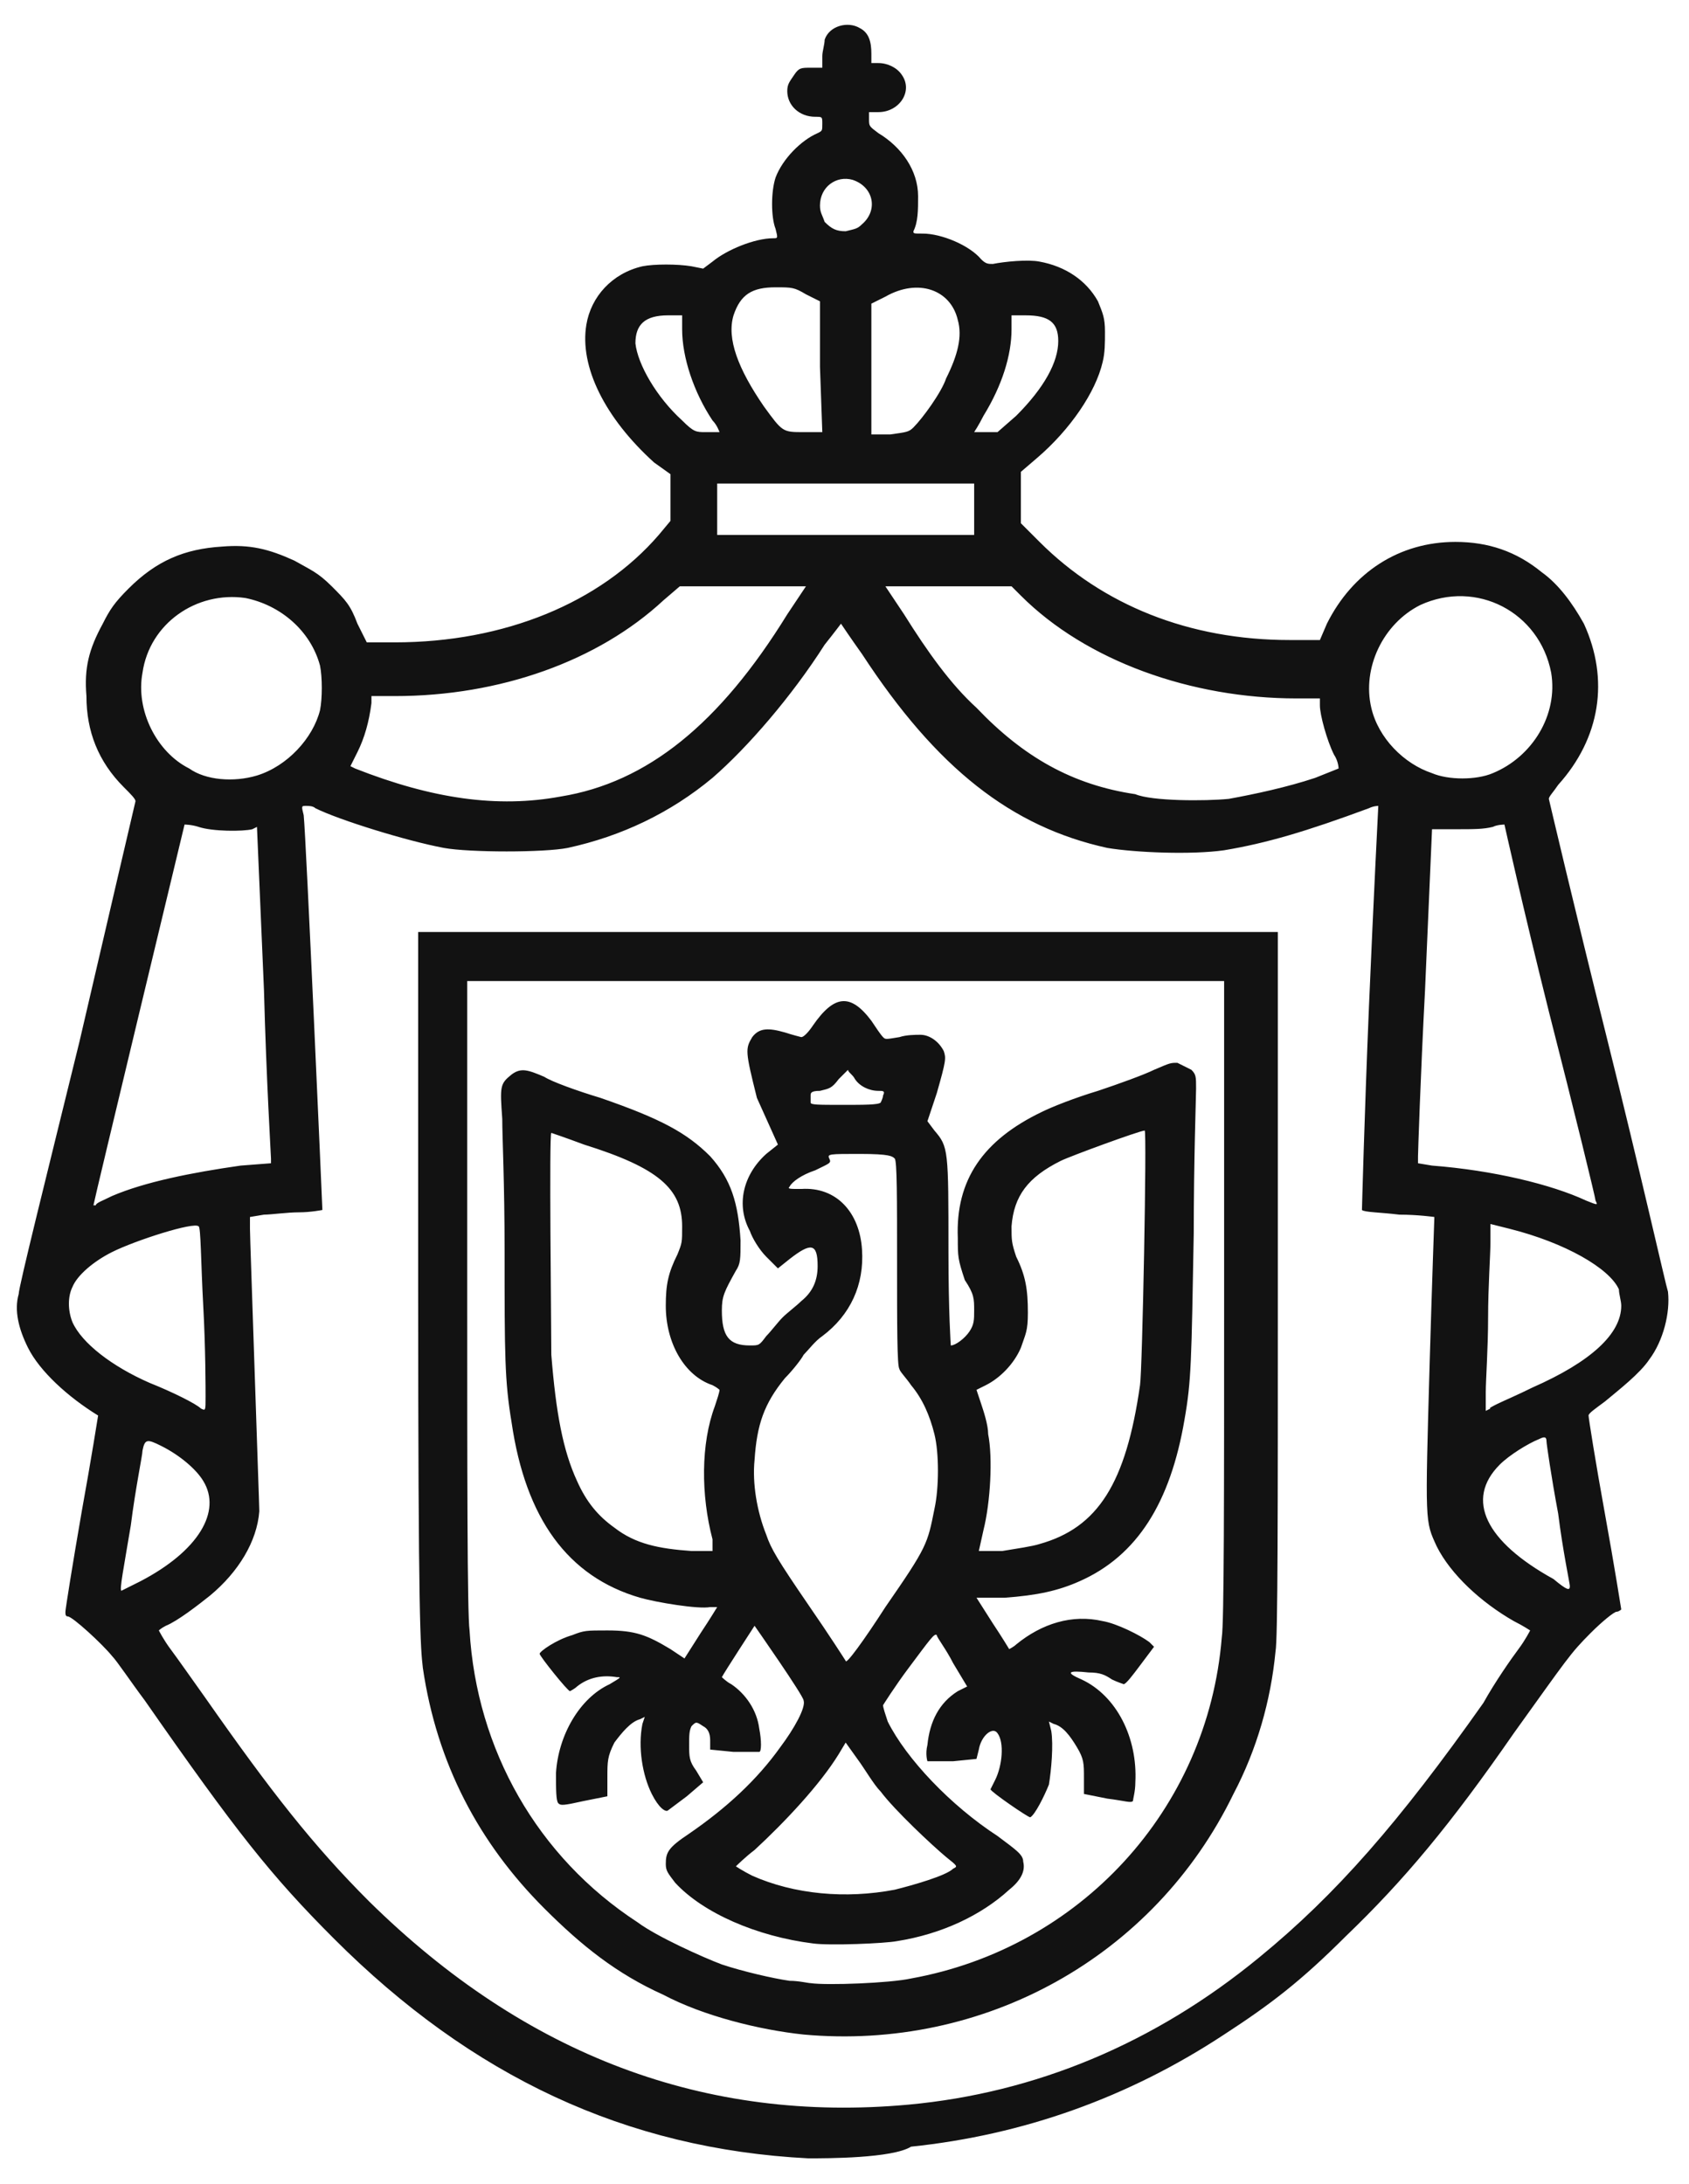 <?xml version="1.0" encoding="utf-8"?>
<!-- Generator: Adobe Illustrator 27.0.1, SVG Export Plug-In . SVG Version: 6.00 Build 0)  -->
<svg version="1.1"
	 id="svg20" xmlns:rdf="http://www.w3.org/1999/02/22-rdf-syntax-ns#" xmlns:cc="http://creativecommons.org/ns#" xmlns:svg="http://www.w3.org/2000/svg" xmlns:dc="http://purl.org/dc/elements/1.1/"
	 xmlns="http://www.w3.org/2000/svg" xmlns:xlink="http://www.w3.org/1999/xlink" x="0px" y="0px" viewBox="0 0 72.3 93.5"
	 style="enable-background:new 0 0 72.3 93.5;" xml:space="preserve">
<style type="text/css">
	.st0{fill:#121212;}
</style>
<g id="layer1">
	<path id="path847-0" class="st0" d="M34.6,92.4c-7.8-0.4-14.4-3.5-20.3-9.4c-2.7-2.7-4.2-4.6-8.1-10.2C5.6,72,5,71.1,4.8,70.9
		c-0.4-0.5-1.7-1.7-1.9-1.7c-0.1,0-0.1-0.1-0.1-0.2c0-0.1,0.3-2,0.7-4.3c0.4-2.2,0.7-4.1,0.7-4.1c-1.3-0.8-2.5-1.9-3-2.9
		c-0.4-0.8-0.6-1.6-0.4-2.3c0-0.3,1.2-5.1,2.6-10.8C4.7,39,5.8,34.3,5.8,34.3c0-0.1-0.2-0.3-0.5-0.6c-1.1-1.1-1.6-2.4-1.6-3.9
		c-0.1-1.2,0.1-2,0.7-3.1c0.3-0.6,0.5-0.9,1.1-1.5c1.2-1.2,2.4-1.7,4-1.8c1.2-0.1,2,0.1,3.1,0.6c0.7,0.4,1,0.5,1.6,1.1
		c0.6,0.6,0.8,0.8,1.1,1.6l0.4,0.8l1.2,0c4.7,0,8.8-1.7,11.3-4.6l0.5-0.6l0-1l0-1L28,19.8c-2.1-1.9-3.2-4.1-2.9-5.9
		c0.2-1.2,1.1-2.2,2.4-2.5c0.5-0.1,1.5-0.1,2.1,0l0.5,0.1l0.4-0.3c0.6-0.5,1.8-1,2.6-1c0.2,0,0.2,0,0.1-0.4c-0.2-0.5-0.2-1.6,0-2.2
		c0.3-0.8,1.1-1.6,1.8-1.9c0.2-0.1,0.2-0.1,0.2-0.4c0-0.3,0-0.3-0.3-0.3c-0.7,0-1.2-0.5-1.2-1.1c0-0.3,0.1-0.4,0.3-0.7
		c0.2-0.3,0.3-0.3,0.7-0.3l0.5,0V2.4c0-0.2,0.1-0.5,0.1-0.7c0.2-0.6,1-0.8,1.5-0.5c0.4,0.2,0.5,0.6,0.5,1.1v0.4h0.3
		c0.4,0,0.8,0.2,1,0.5c0.5,0.7-0.1,1.6-1,1.6h-0.4v0.3c0,0.3,0,0.3,0.4,0.6c1,0.6,1.7,1.6,1.7,2.7c0,0.6,0,1.1-0.2,1.5
		c0,0.1,0,0.1,0.4,0.1c0.8,0,2,0.5,2.5,1.1c0.2,0.2,0.3,0.2,0.5,0.2c0.5-0.1,1.5-0.2,2-0.1c1.1,0.2,2,0.8,2.5,1.7
		c0.2,0.5,0.3,0.7,0.3,1.3c0,0.5,0,0.9-0.1,1.3c-0.3,1.3-1.4,2.9-2.8,4.1l-0.7,0.6l0,1.1l0,1.1l0.8,0.8c2.7,2.7,6.4,4.2,10.7,4.2
		l1.3,0l0.3-0.7c1.1-2.2,3.1-3.5,5.5-3.5c1.4,0,2.6,0.4,3.7,1.3c0.7,0.5,1.3,1.3,1.8,2.2c1.1,2.4,0.7,4.9-1.1,6.9
		c-0.2,0.3-0.4,0.5-0.4,0.6c0,0,1.1,4.7,2.5,10.3c1.4,5.6,2.5,10.5,2.6,10.8c0.1,0.9-0.2,2.1-0.8,2.9c-0.4,0.6-1.3,1.3-1.9,1.8
		c-0.4,0.3-0.7,0.5-0.7,0.6c0,0.1,0.3,2,0.7,4.2c0.4,2.2,0.7,4.1,0.7,4.1c0,0-0.1,0.1-0.2,0.1c-0.1,0-0.6,0.4-1.1,0.9
		c-0.9,0.9-1,1.1-3.3,4.3c-2.7,3.9-4.7,6.3-7.2,8.7c-1.9,1.9-3.2,2.9-5.2,4.2c-4.1,2.7-8.6,4.3-13.4,4.8
		C38.2,92.4,35.4,92.4,34.6,92.4L34.6,92.4z M38.9,90.1c5.4-0.5,10.5-2.6,15-6.3c3.3-2.7,6-5.8,9.6-10.9C64,72,64.7,71,65,70.6
		c0.3-0.4,0.5-0.8,0.5-0.8c0,0-0.3-0.2-0.7-0.4c-1.4-0.8-2.7-2-3.3-3.2c-0.5-1.1-0.5-0.9-0.3-7.9c0.1-3.4,0.2-6.2,0.2-6.2
		c0,0-0.7-0.1-1.5-0.1c-0.8-0.1-1.5-0.1-1.6-0.2c0,0,0.1-3.9,0.3-8.7c0.2-4.7,0.4-8.6,0.4-8.6c0,0-0.2,0-0.4,0.1
		c-2.7,1-4.4,1.5-6.2,1.8c-1.4,0.2-3.8,0.1-5-0.1c-4.1-0.9-7.3-3.4-10.5-8.3c-0.5-0.7-0.9-1.3-0.9-1.3c0,0-0.3,0.4-0.7,0.9
		c-1.4,2.2-3.3,4.4-4.8,5.7c-1.8,1.5-3.9,2.5-6.2,3c-1,0.2-4.2,0.2-5.3,0c-1.6-0.3-4.5-1.2-5.5-1.7c-0.1-0.1-0.3-0.1-0.4-0.1
		c-0.2,0-0.2,0-0.1,0.4c0.1,0.9,0.8,16.8,0.8,16.9c0,0-0.5,0.1-1,0.1c-0.5,0-1.2,0.1-1.5,0.1l-0.6,0.1v0.5c0,0.3,0.1,3,0.2,6.1
		s0.2,5.8,0.2,6C11,66,10.2,67.3,9,68.3c-0.5,0.4-1.4,1.1-1.9,1.3c-0.2,0.1-0.3,0.2-0.3,0.2c0,0,0.2,0.4,0.5,0.8
		C7.6,71,8.3,72,8.8,72.7c2.8,4,4.6,6.3,7,8.7C22.5,88,30.2,90.9,38.9,90.1L38.9,90.1z M34.4,87.1c-1.9-0.2-4.3-0.8-6-1.7
		c-2-0.9-3.5-2.1-5.1-3.7c-2.8-2.8-4.6-6.2-5.2-10.3c-0.1-0.9-0.2-1.8-0.2-16.3V39.9l18.4,0l18.4,0v15c0,10,0,15.3-0.1,15.8
		c-0.2,2.1-0.8,4.2-1.8,6.1C49.4,83.8,42.1,87.8,34.4,87.1L34.4,87.1z M39,84.7c7.2-1.3,12.7-7.2,13.3-14.6
		c0.1-0.6,0.1-6.1,0.1-14.5l0-13.6H36.2H20l0,13.3c0,7.5,0,13.8,0.1,14.5c0.3,5.1,2.9,9.7,7.2,12.5c0.8,0.6,2.8,1.5,3.6,1.8
		c0.9,0.3,2.2,0.6,2.9,0.7c0.4,0,0.8,0.1,0.9,0.1C35.4,85,38.1,84.9,39,84.7L39,84.7z M34.8,83.2c-2.4-0.3-4.7-1.3-5.9-2.6
		c-0.3-0.4-0.4-0.5-0.4-0.8c0-0.5,0.1-0.7,1-1.3c1.6-1.1,2.9-2.3,3.9-3.7c0.6-0.8,1.1-1.7,1-2c0-0.2-2.1-3.2-2.1-3.2
		c0,0-1.3,2-1.4,2.2c0,0,0.2,0.2,0.4,0.3c0.6,0.4,1.1,1.1,1.2,1.9c0.1,0.5,0.1,1,0,1c0,0-0.5,0-1.1,0l-1-0.1l0-0.4
		c0-0.3-0.1-0.5-0.3-0.6c-0.3-0.2-0.3-0.2-0.5,0c-0.1,0.2-0.1,0.4-0.1,0.8c0,0.5,0,0.7,0.3,1.1l0.3,0.5l-0.7,0.6
		c-0.4,0.3-0.8,0.6-0.8,0.6c-0.1,0.1-0.4-0.1-0.7-0.7c-0.4-0.8-0.6-2-0.4-3l0.1-0.3l-0.2,0.1c-0.4,0.1-0.8,0.6-1.1,1
		C26,75.2,26,75.4,26,76.1c0,0.4,0,0.7,0,0.8c0,0-0.5,0.1-1,0.2c-0.9,0.2-1,0.2-1.1,0.1c-0.1-0.1-0.1-0.6-0.1-1.3
		c0.1-1.6,1-3.2,2.3-3.8c0.5-0.3,0.5-0.3,0.3-0.3c-0.6-0.1-1.2,0-1.7,0.4c-0.1,0.1-0.3,0.2-0.3,0.2c-0.1,0-1.3-1.5-1.3-1.6
		c0-0.1,0.7-0.6,1.4-0.8c0.5-0.2,0.6-0.2,1.5-0.2c1.2,0,1.7,0.2,2.7,0.8l0.6,0.4l0.7-1.1c0.4-0.6,0.7-1.1,0.7-1.1c0,0-0.1,0-0.3,0
		c-0.5,0.1-2.3-0.2-3-0.4c-3.1-0.9-4.9-3.4-5.5-7.5c-0.3-1.8-0.3-2.9-0.3-7.3c0-3-0.1-4.9-0.1-5.7c-0.1-1.4-0.1-1.5,0.4-1.9
		c0.4-0.3,0.7-0.2,1.4,0.1c0.3,0.2,1.4,0.6,2.4,0.9c2.6,0.9,3.7,1.5,4.7,2.5c0.9,1,1.2,2,1.3,3.6c0,0.8,0,1-0.2,1.3
		c-0.5,0.9-0.6,1.1-0.6,1.7c0,1.1,0.3,1.5,1.2,1.5c0.4,0,0.4,0,0.7-0.4c0.2-0.2,0.5-0.6,0.7-0.8c0.2-0.2,0.6-0.5,0.8-0.7
		c0.5-0.4,0.7-0.9,0.7-1.5c0-1-0.3-1-1.2-0.3l-0.5,0.4l-0.5-0.5c-0.3-0.3-0.6-0.8-0.7-1.1c-0.6-1.1-0.3-2.4,0.7-3.3l0.5-0.4L32.4,47
		c-0.5-2-0.5-2.1-0.2-2.6c0.3-0.4,0.7-0.4,1.4-0.2c0.3,0.1,0.7,0.2,0.7,0.2c0.1,0,0.3-0.2,0.5-0.5c0.9-1.3,1.6-1.4,2.5-0.2
		c0.2,0.3,0.4,0.6,0.5,0.7c0.1,0.1,0.1,0.1,0.7,0c0.3-0.1,0.7-0.1,0.9-0.1c0.4,0,0.8,0.3,1,0.7c0.1,0.3,0.1,0.4-0.3,1.8L39.7,48
		l0.3,0.4c0.6,0.7,0.6,0.8,0.6,5.2c0,2.6,0.1,4,0.1,4c0.2,0,0.6-0.3,0.8-0.6c0.2-0.3,0.2-0.5,0.2-0.9c0-0.5,0-0.7-0.4-1.3
		C41,53.9,41,53.8,41,53c-0.1-2.5,1.1-4.2,3.6-5.4c0.4-0.2,1.4-0.6,2.4-0.9c0.9-0.3,2-0.7,2.4-0.9c0.7-0.3,0.7-0.3,1-0.3
		c0.2,0.1,0.4,0.2,0.6,0.3c0.2,0.2,0.2,0.3,0.2,0.8c0,0.3-0.1,3.1-0.1,6.2c-0.1,5.5-0.1,6.3-0.4,8c-0.6,3.5-2,5.8-4.5,6.9
		c-0.9,0.4-1.8,0.6-3.2,0.7l-1.2,0l0.7,1.1c0.4,0.6,0.7,1.1,0.7,1.1c0,0,0.2-0.1,0.3-0.2c1.1-0.9,2.4-1.3,3.7-1
		c0.6,0.1,1.6,0.6,2,0.9l0.2,0.2l-0.6,0.8c-0.3,0.4-0.6,0.8-0.7,0.8c0,0-0.3-0.1-0.5-0.2c-0.3-0.2-0.5-0.3-1-0.3
		c-0.9-0.1-1,0-0.3,0.3c1.5,0.7,2.4,2.5,2.3,4.4c0,0.4-0.1,0.7-0.1,0.8c-0.1,0.1-0.3,0-1.1-0.1l-1-0.2l0-0.7c0-0.6,0-0.8-0.3-1.3
		c-0.3-0.5-0.6-0.9-1-1l-0.2-0.1l0.1,0.4c0.1,0.6,0,1.7-0.1,2.3c-0.2,0.5-0.6,1.3-0.8,1.4c-0.1,0-1.7-1.1-1.7-1.2
		c0,0,0.1-0.2,0.2-0.4c0.3-0.6,0.4-1.6,0.1-2c-0.2-0.3-0.7,0.1-0.8,0.7l-0.1,0.4l-1,0.1c-0.5,0-1,0-1.1,0c0,0-0.1-0.3,0-0.7
		c0.1-1,0.5-1.8,1.3-2.3l0.4-0.2l-0.6-1c-0.3-0.6-0.7-1.1-0.7-1.2c-0.1-0.1-0.3,0.2-1.2,1.4c-0.6,0.8-1.1,1.6-1.1,1.6
		c0,0.1,0.1,0.4,0.2,0.7c0.8,1.6,2.7,3.6,4.7,4.9c0.8,0.6,1.1,0.8,1.1,1.1c0.1,0.4-0.1,0.8-0.6,1.2c-1.2,1.1-2.9,1.9-4.8,2.2
		C37.9,83.2,35.5,83.3,34.8,83.2L34.8,83.2z M38.3,80.9c0.8-0.2,2.2-0.6,2.5-0.9c0.2-0.1,0.2-0.1-0.3-0.5c-0.6-0.5-2.2-2-2.8-2.8
		c-0.3-0.3-0.7-1-1-1.4l-0.5-0.7l-0.3,0.5c-0.8,1.3-2.3,2.9-3.6,4.1c-0.4,0.3-0.8,0.7-0.8,0.7c0,0,0.3,0.2,0.7,0.4
		C34,81.1,36.2,81.3,38.3,80.9z M37.9,68.8c1.8-2.6,1.8-2.7,2.1-4.2c0.2-0.9,0.2-2.4,0-3.2c-0.2-0.8-0.5-1.5-1-2.1
		c-0.2-0.3-0.5-0.6-0.5-0.7c-0.1-0.1-0.1-1.9-0.1-4.5c0-2.8,0-4.4-0.1-4.5c-0.1-0.1-0.2-0.2-1.5-0.2c-1.3,0-1.4,0-1.3,0.2
		c0.1,0.2,0,0.2-0.6,0.5c-0.6,0.2-1,0.5-1.1,0.7c-0.1,0.1,0,0.1,0.5,0.1c1.5-0.1,2.5,1,2.6,2.6c0.1,1.5-0.5,2.8-1.7,3.7
		c-0.3,0.2-0.6,0.6-0.8,0.8c-0.1,0.2-0.5,0.7-0.8,1c-0.9,1.1-1.2,2-1.3,3.5c-0.1,1,0.1,2.2,0.5,3.2c0.2,0.6,0.5,1.1,1.8,3
		c0.9,1.3,1.6,2.4,1.6,2.4C36.2,71.3,37,70.2,37.9,68.8L37.9,68.8z M30.5,65.9C30,64,30,61.8,30.6,60.2c0.1-0.3,0.2-0.6,0.2-0.7
		c0,0-0.1-0.1-0.3-0.2c-1.2-0.4-2-1.8-2-3.4c0-0.9,0.1-1.4,0.5-2.2c0.2-0.5,0.2-0.5,0.2-1.2C29.2,50.9,28.2,50,25,49
		c-0.8-0.3-1.4-0.5-1.4-0.5c-0.1,0,0,8.2,0,9.5c0.2,2.5,0.5,4.1,1.1,5.4c0.4,0.9,0.9,1.5,1.6,2c0.9,0.7,1.9,0.9,3.3,1l0.9,0
		L30.5,65.9z M44.5,66.1c2.5-0.7,3.7-2.6,4.3-6.8c0.1-0.6,0.3-10.9,0.2-10.9c-0.2,0-3.2,1.1-3.6,1.3c-1.4,0.7-2,1.5-2.1,2.8
		c0,0.6,0,0.7,0.2,1.3c0.4,0.8,0.5,1.4,0.5,2.4c0,0.8-0.1,0.9-0.3,1.5c-0.3,0.7-0.9,1.3-1.5,1.6c-0.2,0.1-0.4,0.2-0.4,0.2
		c0,0,0.1,0.3,0.2,0.6c0.1,0.3,0.3,0.9,0.3,1.3c0.2,1,0.1,2.9-0.2,4.1l-0.2,0.9l1,0C43.5,66.3,44.2,66.2,44.5,66.1L44.5,66.1z
		 M37.7,47.2c0,0,0.1-0.2,0.1-0.3c0.1-0.2,0-0.2-0.2-0.2c-0.4,0-0.8-0.2-1-0.5c-0.1-0.2-0.3-0.3-0.3-0.4c0,0-0.2,0.2-0.4,0.4
		c-0.3,0.4-0.4,0.4-0.8,0.5c-0.4,0-0.4,0.1-0.4,0.2c0,0.1,0,0.2,0,0.3c0,0.1,0.3,0.1,1.4,0.1C37,47.3,37.6,47.3,37.7,47.2L37.7,47.2
		z M6,67.7c2.5-1.3,3.5-3,2.7-4.3c-0.3-0.5-1-1.1-1.8-1.5c-0.6-0.3-0.7-0.3-0.8,0.2c0,0.2-0.3,1.6-0.5,3.2c-0.3,1.8-0.5,2.8-0.4,2.8
		C5.2,68.1,5.6,67.9,6,67.7L6,67.7z M67.2,67.9c0-0.1-0.3-1.5-0.5-3.1c-0.3-1.6-0.5-3-0.5-3.1c0-0.2-0.1-0.2-0.3-0.1
		c-0.5,0.2-1.3,0.7-1.7,1.1c-1.5,1.5-0.6,3.3,2.3,4.9C67.1,68.1,67.2,68.1,67.2,67.9L67.2,67.9z M8.7,55.9c-0.1-1.8-0.1-3.4-0.2-3.4
		c-0.2-0.2-2.7,0.6-3.7,1.1c-0.8,0.4-1.5,1-1.7,1.5c-0.2,0.4-0.2,1,0,1.5c0.4,0.9,1.7,1.9,3.3,2.6c1,0.4,2,0.9,2.2,1.1
		c0.2,0.1,0.2,0.1,0.2-0.5C8.8,59.5,8.8,57.7,8.7,55.9L8.7,55.9z M64.1,60.1c0.2-0.1,0.9-0.4,1.5-0.7c2.5-1.1,3.8-2.3,3.8-3.5
		c0-0.2-0.1-0.5-0.1-0.7c-0.4-0.9-2.3-2-4.7-2.6l-0.8-0.2l0,0.8c0,0.5-0.1,1.9-0.1,3.2c0,1.3-0.1,2.7-0.1,3.2l0,0.8l0.2-0.1
		C63.7,60.3,63.9,60.2,64.1,60.1L64.1,60.1z M4.8,51.2c1.4-0.6,3.4-1,5.5-1.3l1.3-0.1l0-0.2c0-0.1-0.2-3.4-0.3-7.2L11,35.4l-0.2,0.1
		c-0.4,0.1-1.7,0.1-2.3-0.1c-0.3-0.1-0.6-0.1-0.6-0.1c0,0-3.9,16.2-3.9,16.3c0,0,0,0,0.1,0C4.1,51.5,4.4,51.4,4.8,51.2L4.8,51.2z
		 M68.3,51.4c0-0.1-0.9-3.8-2-8.1c-1.1-4.4-1.9-8-1.9-8c0,0-0.3,0-0.5,0.1c-0.4,0.1-0.8,0.1-1.6,0.1l-1,0L61,42.4
		c-0.2,3.8-0.3,7-0.3,7.1l0,0.3l0.6,0.1c2.6,0.2,5.1,0.8,6.6,1.5C68.4,51.6,68.4,51.6,68.3,51.4L68.3,51.4z M24,34.1
		c3.7-0.6,6.8-3.1,9.7-7.8l0.8-1.2l-2.7,0l-2.7,0l-0.7,0.6c-2.8,2.6-7,4.1-11.5,4.1h-1l0,0.3c-0.1,0.8-0.3,1.5-0.6,2.1L15,32.8
		l0.2,0.1C18.5,34.2,21.3,34.6,24,34.1L24,34.1z M52.6,34.2c1.1-0.2,2.5-0.5,3.7-0.9c0.5-0.2,1-0.4,1-0.4c0,0,0-0.3-0.2-0.6
		c-0.3-0.6-0.6-1.7-0.6-2.1v-0.3h-1c-4.5,0-9-1.6-11.8-4.4l-0.4-0.4l-2.7,0l-2.7,0l0.8,1.2c1,1.6,2,3,3.1,4c2,2.1,4.1,3.3,6.8,3.7
		C49.3,34.3,51.6,34.3,52.6,34.2L52.6,34.2z M11,33.2c1.3-0.4,2.4-1.6,2.7-2.8c0.1-0.5,0.1-1.4,0-1.9c-0.4-1.5-1.7-2.6-3.2-2.9
		c-2.1-0.3-4.1,1.1-4.4,3.2c-0.3,1.6,0.6,3.4,2,4.1C8.8,33.4,10,33.5,11,33.2L11,33.2z M63.9,33.1c1.7-0.7,2.8-2.5,2.5-4.3
		c-0.5-2.6-3.2-4-5.6-2.9c-1.6,0.8-2.5,2.7-2.1,4.4c0.3,1.3,1.4,2.4,2.6,2.8C62,33.4,63.2,33.4,63.9,33.1z M41.7,21.8v-1.1h-5.5
		h-5.5v1.1v1.1h5.5h5.5L41.7,21.8z M30.8,18.5c0,0-0.1-0.3-0.3-0.5c-0.8-1.2-1.3-2.7-1.3-3.9l0-0.6h-0.6c-1,0-1.4,0.4-1.4,1.2
		c0.1,0.9,0.9,2.3,2,3.3c0.5,0.5,0.6,0.5,1,0.5C30.5,18.5,30.8,18.5,30.8,18.5L30.8,18.5z M35.1,15.7l0-2.8l-0.6-0.3
		c-0.5-0.3-0.6-0.3-1.3-0.3c-1,0-1.5,0.3-1.8,1.2c-0.3,1,0.2,2.3,1.3,3.9c0.8,1.1,0.8,1.1,1.7,1.1h0.8L35.1,15.7z M39.1,18.3
		c0.4-0.4,1.2-1.5,1.4-2.1c0.5-1,0.7-1.8,0.5-2.5c-0.3-1.3-1.7-1.8-3.1-1l-0.6,0.3l0,2.8l0,2.8h0.8C38.8,18.5,38.9,18.5,39.1,18.3
		L39.1,18.3z M43.5,17.8c1.2-1.2,1.8-2.3,1.8-3.2c0-0.8-0.4-1.1-1.4-1.1h-0.6l0,0.6c0,1.1-0.4,2.4-1.2,3.7c-0.2,0.4-0.4,0.7-0.4,0.7
		c0,0,0.2,0,0.5,0h0.5L43.5,17.8z M36.9,9.6c0.7-0.6,0.5-1.6-0.4-1.9c-0.7-0.2-1.4,0.3-1.4,1.1c0,0.3,0.1,0.4,0.2,0.7
		c0.3,0.3,0.5,0.4,0.9,0.4C36.6,9.8,36.7,9.8,36.9,9.6L36.9,9.6z"/>
</g>
</svg>
